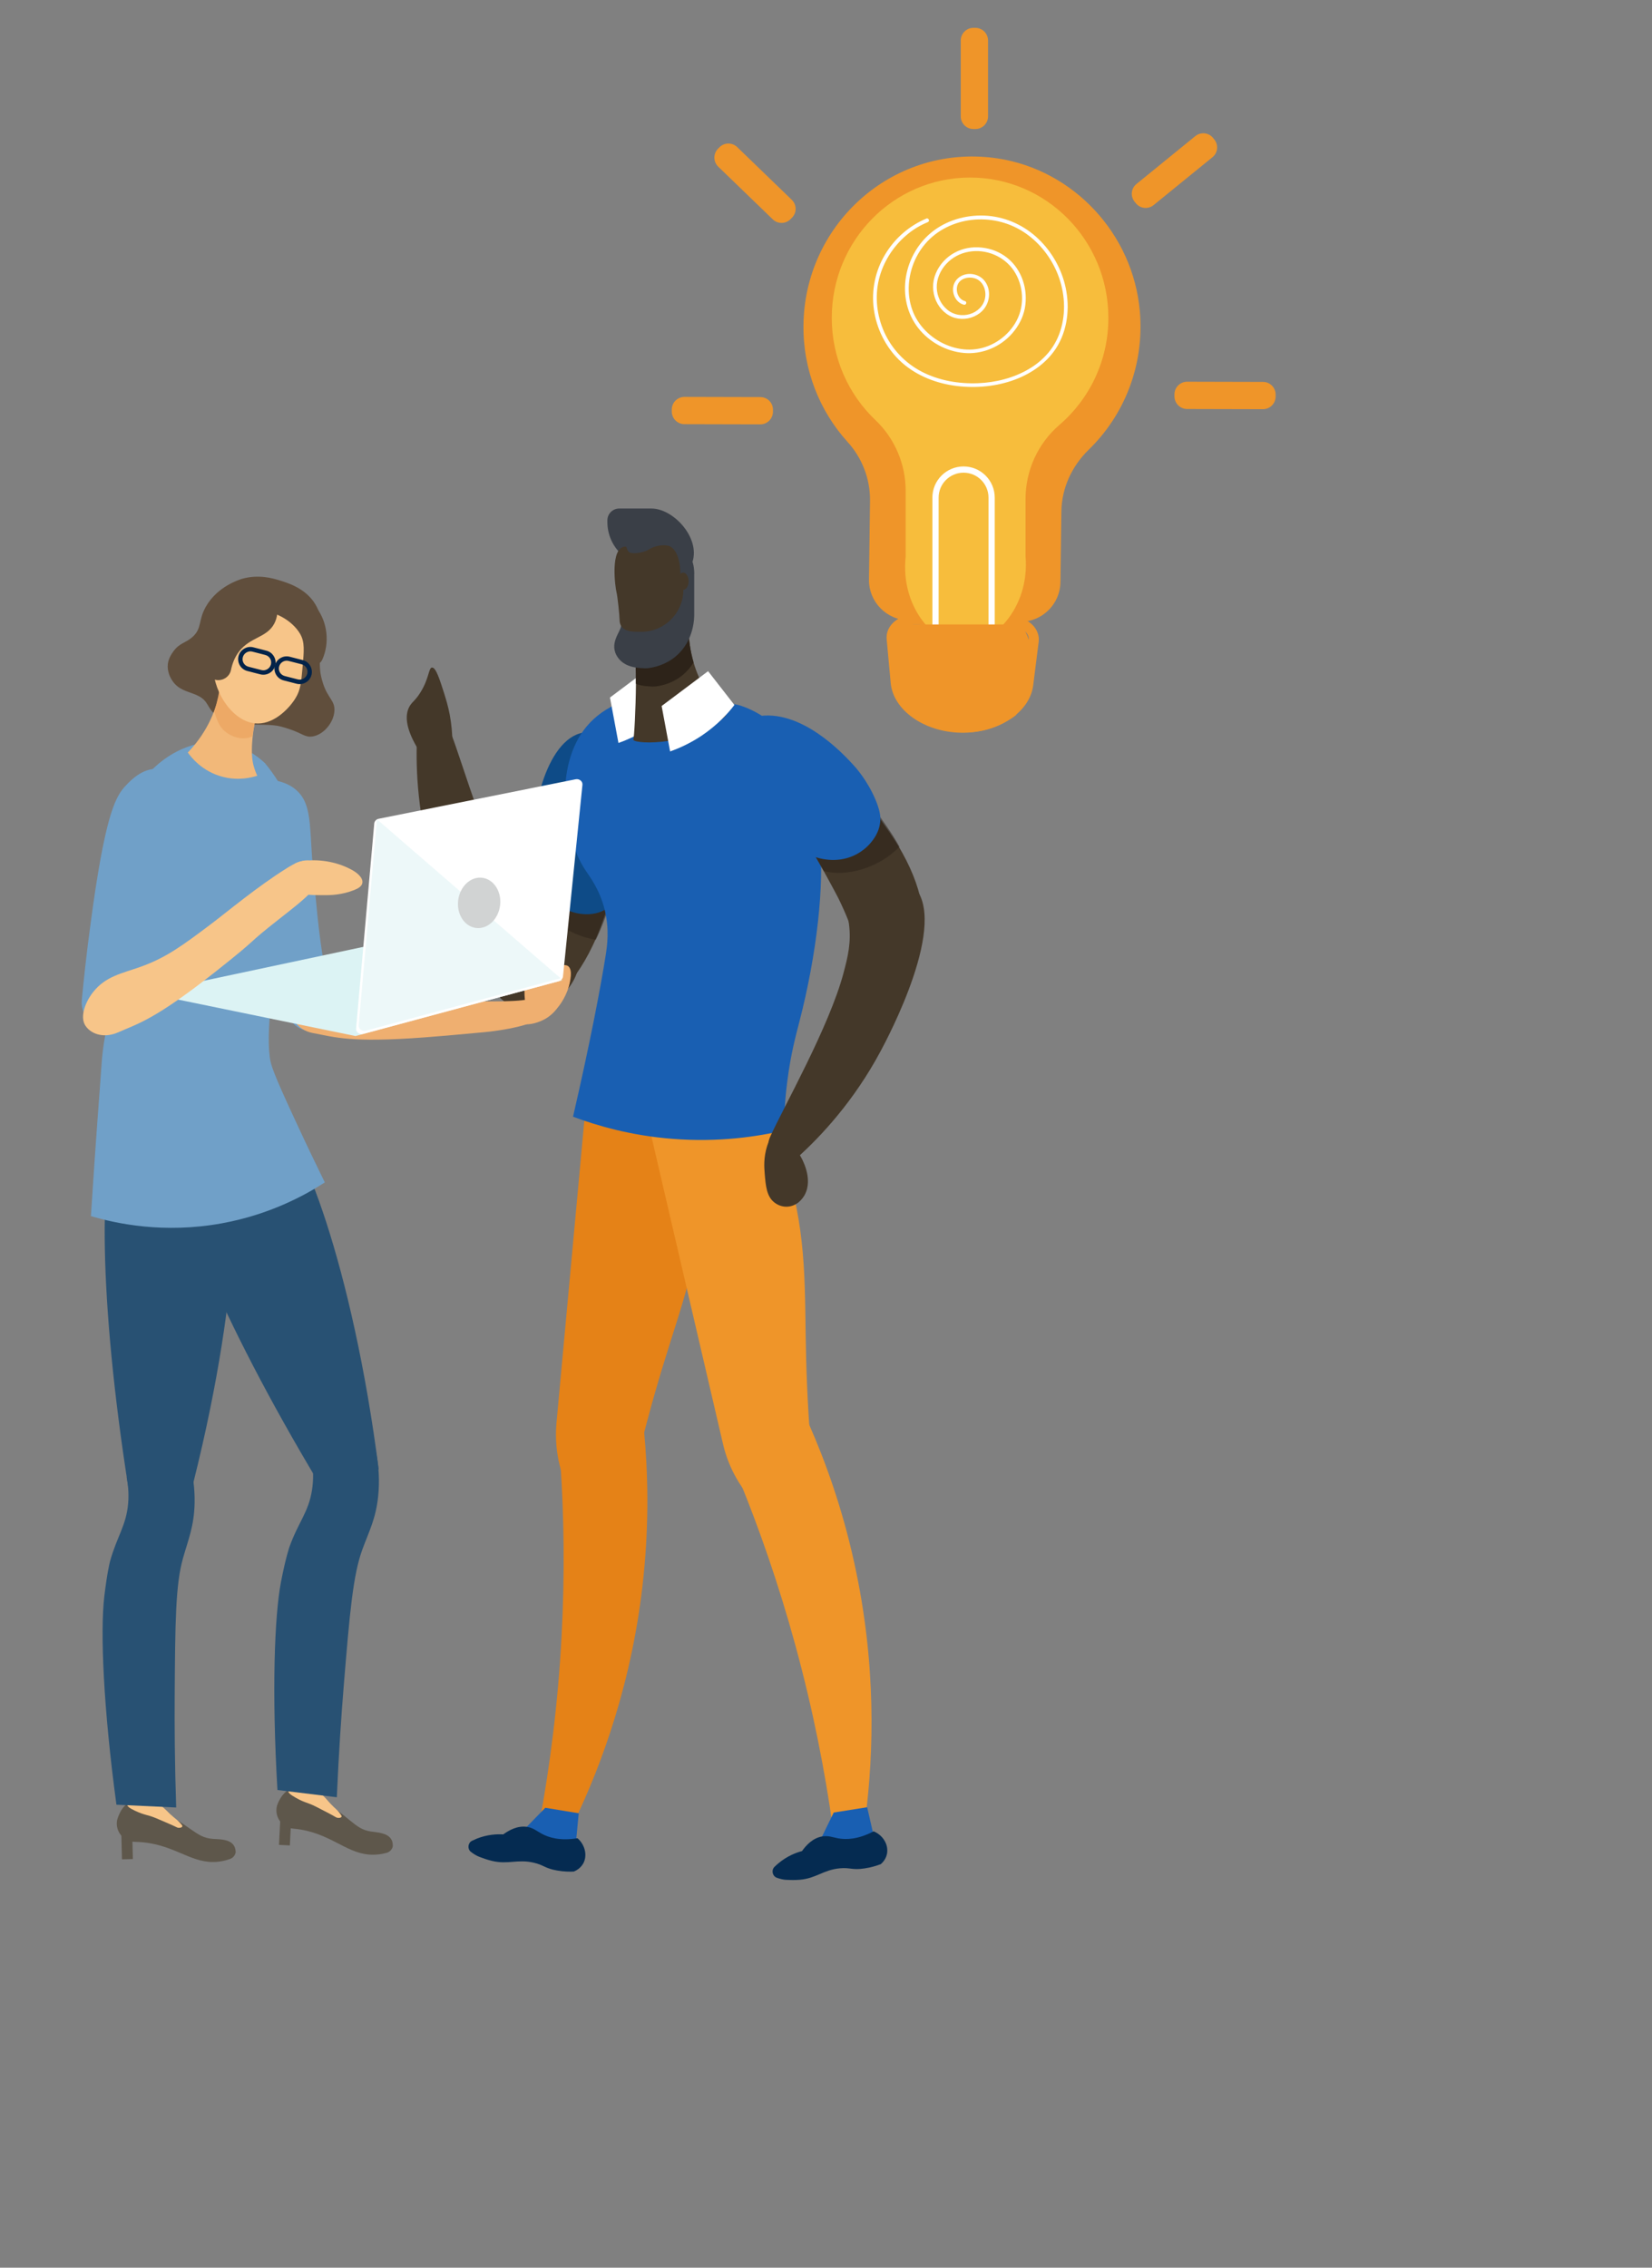 <?xml version="1.0" encoding="UTF-8"?> <!-- Generator: Adobe Illustrator 25.0.0, SVG Export Plug-In . SVG Version: 6.00 Build 0) --> <svg xmlns="http://www.w3.org/2000/svg" xmlns:xlink="http://www.w3.org/1999/xlink" id="_x2014_ÎÓÈ_x5F_14" x="0px" y="0px" viewBox="0 0 1775 2435.7" style="enable-background:new 0 0 1775 2435.7;" xml:space="preserve"><rect x="0" y="0" width="1775" height="2435.7" fill="#808080" stroke="none"/> <style type="text/css"> .st0{fill:#EF9529;} .st1{fill:#F7BD3C;} .st2{fill:#FFFFFF;} .st3{fill:#443829;} .st4{opacity:0.53;fill:#2D2319;} .st5{fill:#0E4B87;} .st6{fill:#E58217;} .st7{fill:#195FB2;} .st8{fill:#052B51;} .st9{fill:#2D2319;} .st10{fill:#3A3F47;} .st11{fill:#5E574B;} .st12{fill:#F7C589;} .st13{fill:#285173;} .st14{fill:#70A0C8;} .st15{fill:#EFAF70;} .st16{fill:#604E3C;} .st17{fill:#F2B879;} .st18{fill:#EDA966;} .st19{fill:#032349;} .st20{fill:#DCF3F4;} .st21{fill:#EDF8F9;} .st22{fill:#D1D3D3;} </style> <g> <path class="st0" d="M1048,138.6h-2.1c-7.5,0-13.6-6.1-13.6-13.6V43.5c0-7.5,6.1-13.6,13.6-13.6h2.1c7.5,0,13.6,6.1,13.6,13.6V125 C1061.6,132.5,1055.5,138.6,1048,138.6z"></path> <path class="st0" d="M1303.4,148.2l1.3,1.6c4.7,5.8,3.9,14.4-2,19.1l-63.2,51.4c-5.8,4.7-14.4,3.9-19.1-2l-1.3-1.6 c-4.7-5.8-3.9-14.4,2-19.1l63.2-51.4C1290.1,141.5,1298.7,142.3,1303.4,148.2z"></path> <path class="st0" d="M851,233.8l-1.5,1.5c-5.2,5.4-13.8,5.5-19.2,0.3L771.7,179c-5.4-5.2-5.5-13.8-0.3-19.2l1.5-1.5 c5.2-5.4,13.8-5.5,19.2-0.3l58.6,56.6C856.1,219.8,856.3,228.4,851,233.8z"></path> <path class="st0" d="M1370.6,423.8l0,2.1c0,7.5-6.1,13.6-13.6,13.6l-81.5-0.2c-7.5,0-13.6-6.1-13.6-13.6l0-2.1 c0-7.5,6.1-13.6,13.6-13.6l81.5,0.2C1364.6,410.2,1370.6,416.3,1370.6,423.8z"></path> <path class="st0" d="M830.5,440.1l0,2.1c0,7.5-6.1,13.6-13.6,13.6l-81.5-0.2c-7.5,0-13.6-6.1-13.6-13.6l0-2.1 c0-7.5,6.1-13.6,13.6-13.6l81.5,0.2C824.5,426.5,830.6,432.6,830.5,440.1z"></path> <g> <path class="st0" d="M1169.8,483c-18,17.5-29,41-29.4,66.2l-1,76c-0.2,14.7-7.7,27.6-19.1,35.3c-5,3.4-10.7,5.7-16.8,6.8 c-2.6,0.5-5.3,0.7-8,0.6l-119.1-1.6c-23.9-0.3-43.1-20-42.7-43.9l1.1-84.4c0.3-23.5-8.4-46-24.1-63.3c-30-33.1-48.1-77.5-47.4-126 c1.4-104.8,89.8-187.9,194.8-180.1c3,0.2,6,0.5,9,0.9c1.7,0.2,3.4,0.4,5.1,0.7c81.3,12.5,145.2,80.9,152.5,164 C1229.8,392.8,1207.7,446.2,1169.8,483z"></path> <g> <path class="st0" d="M1032.6,787c-39.7-0.7-72.9-24.2-75.6-53.5l-4.3-46.9c-0.6-6.1,1.6-12.1,6-16.8c5.8-6.3,14.9-9.8,24.9-9.6 l102.5,1.8c10,0.2,18.9,4,24.5,10.5c4.2,4.9,6.2,10.9,5.4,17l-5.9,46.8C1106.3,765.3,1072.3,787.7,1032.6,787z M983.3,670.8 c-6.8-0.1-13.1,2.2-16.8,6.2c-1.6,1.8-3.5,4.7-3.1,8.5l4.3,46.9c2.1,23.5,31.4,43.1,65.1,43.7c33.8,0.6,63.6-18,66.6-41.4 l5.9-46.8c0.5-3.9-1.3-6.8-2.8-8.6c-3.6-4.1-9.8-6.6-16.6-6.8L983.3,670.8z"></path> </g> <path class="st1" d="M1190.9,341.4c0,46.1-20.4,87.3-52.5,114.9c-23.2,19.9-36.5,49-36.5,79.6v61.3c4.9,57-36.7,97-68.8,95.3 c-30.5-1.6-65.7-41.7-60-94.8v-70.5c0-28.6-11.6-56.1-32.3-75.8c-29-27.5-47.1-66.6-47.1-110c0-83.2,66.5-150.7,148.6-150.7 C1124.4,190.7,1190.9,258.2,1190.9,341.4z"></path> <g> <path class="st2" d="M995.5,234.7c-18.6,7.7-34.3,21.5-44.6,38.8c-10.5,17.6-14.8,38.3-12,58.6c2.8,20.5,12.4,40.1,27.2,54.6 c15.7,15.3,36.8,24.2,58.3,27.4c20.8,3.1,42.6,1.6,62.6-5.1c18.9-6.4,36.5-17.8,47.6-34.8c12.4-19.1,15.1-43.2,10.4-65.2 c-4.2-19.7-14.5-38.2-29-52.1c-14.8-14.3-33.9-23.3-54.5-25.1c-20.4-1.7-41.7,3.6-58.1,15.8c-16,11.9-26.7,30-30,49.7 c-3.2,19.5,1,39.6,13.3,55.2c11.8,14.9,29.9,24.9,48.9,26.6c19.7,1.8,39.4-6.4,52.3-21.4c6.5-7.5,11.3-16.6,13.2-26.4 c1.9-9.9,1.2-20.3-2-29.8c-3.2-9.5-8.9-18.2-16.8-24.5c-7.9-6.3-17.5-10.1-27.6-11.1c-9.9-1.1-20.2,0.7-29,5.5 c-9.1,4.9-16.4,12.9-20.3,22.4c-3.9,9.4-3.8,19.8,0.3,29.2c3.9,8.8,11.5,16.2,20.9,18.6c8.8,2.3,18.7,0.3,26-5.2 c7.8-5.9,11.5-15.7,9.6-25.3c-0.9-4.6-3.3-9.1-7-12.2c-3.5-2.9-7.9-4.5-12.5-4.7c-9-0.3-17.5,5.4-18.6,14.7 c-0.9,7.8,3.6,16.4,11.6,18.4c2.5,0.6,3.6-3.2,1.1-3.9c-7.1-1.8-10.2-10.4-8.1-16.9c2.6-7.8,12.4-9.8,19.4-7.3 c8.3,3,11.9,12.7,10.3,21c-1.6,8.5-8.3,14.8-16.5,17.2c-8.2,2.4-17.2,0.9-23.9-4.6c-7-5.7-11.2-14.6-11.5-23.6 c-0.3-9.5,3.8-18.7,10.1-25.6c6.4-7,15-11.6,24.4-13.2c18.5-3.3,38.1,4.9,48.5,20.6c10.3,15.7,11.6,36.7,2.8,53.4 c-8.6,16.3-25.3,28.2-43.5,30.6c-17.6,2.4-35.9-3.9-49.4-15.2c-6.9-5.7-12.6-12.8-16.6-20.8c-4-8.2-6.1-17.3-6.4-26.3 c-0.6-18.4,5.9-37.1,17.9-51c12.5-14.6,30.8-23.3,49.7-25.5c19.3-2.2,38.7,2.1,55.1,12.5c16,10.2,28.5,25.4,36.1,42.7 c8.2,18.7,10.5,40.4,5.2,60.2c-2.6,9.8-7.2,19.1-13.7,26.9c-6,7.2-13.2,13.2-21.3,17.9c-16.5,9.7-35.7,14.5-54.7,15.2 c-20.7,0.8-41.9-2.8-60.4-12.4c-17.9-9.3-32-24.2-40.3-42.6c-7.9-17.6-10.2-37.9-5.6-56.7c4.5-18.3,15-34.9,29.3-47.1 c6.8-5.9,14.6-10.7,23-14.1c1-0.4,1.7-1.3,1.4-2.5C997.7,235.1,996.5,234.2,995.5,234.7L995.5,234.7z"></path> </g> <g> <path class="st2" d="M1035.3,715.6c-18.5,0-33.5-15-33.5-33.5V534.5c0-18.5,15-33.5,33.5-33.5c18.5,0,33.5,15,33.5,33.5v147.6 C1068.8,700.6,1053.8,715.6,1035.3,715.6z M1035.3,507.7c-14.8,0-26.8,12-26.8,26.8v147.6c0,14.8,12,26.8,26.8,26.8 c14.8,0,26.8-12,26.8-26.8V534.5C1062.1,519.7,1050.1,507.7,1035.3,507.7z"></path> </g> <path class="st0" d="M1091.3,768.4c-8.5,6.2-26.7,17.5-51.4,18.1c-24.6,0.6-57-9.5-70.4-34.3c-5.4-10.1-6.2-19.7-7.6-37.1 c-1.5-18.6,0.2-34,1.9-44.4c44.5,0,88.9,0,133.4,0c4,5.9,6.6,11.6,8.4,16.8C1118.3,724.2,1096.8,759.9,1091.3,768.4z"></path> </g> </g> <g> <g> <path class="st3" d="M522.9,1049.1c-0.3,3.7-0.7,8.6,2.3,13.2c1.8,2.7,4.1,4.2,5.6,5.1l9.6,5.2c8,7.6,15.2,10.2,20.8,11 c24.5,3.5,54-22.7,75.5-67.7c3.5-7.3,6.8-15.1,9.8-23.4c5.5-15.5,11.1-31.1,16.6-46.6l-71.4-39c-2.7,14.4-12,35.5-24.2,60.4 c-5.1,10.4-8.3,17-10.1,20.3c-8.9,16.5-17.7,29.5-24.3,38.6C529.7,1030.2,523.9,1038.3,522.9,1049.1z"></path> <path class="st3" d="M439.4,759.9c-3.7,7.6-4.5,20.4,8.6,42.8c12.7-2.6,25.4-5.2,38-7.7c-0.1-7.3-0.8-16.7-2.8-27.5 c-1.8-9.3-3.9-16-5.7-21.9c-5-15.7-9.1-28.8-13.3-28.6c-3.8,0.2-2.9,11.3-12.4,26.6C445.8,753.3,442.2,754,439.4,759.9z"></path> <path class="st3" d="M447.9,794.5c-1.1,31.8,0.5,83.3,19.1,142.4c4.6,14.6,47.4,150.8,102.6,149.2c27.5-0.8,56.6-35.8,51.2-55.9 c-2.6-9.4-14.4-8.8-32-21.9c-16.6-12.3-24.9-26.3-33.7-41.1c-30.5-51.2-58.1-147.6-70.4-179.3c-0.9-2.2-2.9-7.2-7.5-9 C468.4,775.4,456.3,785.7,447.9,794.5z"></path> <path class="st4" d="M572,958c8.4,23.6,37.5,46.9,68.3,51.3c3.5-7.3,6.8-15.1,9.8-23.4c5.5-15.5,11.1-31.1,16.6-46.6l-71.4-39 C592.7,914.8,584.2,933.1,572,958z"></path> <path class="st5" d="M665.5,803.2c35.1,33.7,21.1,99.4,17.9,114.6c-0.9,4.2-4.8,21.8-16.1,40.3c-7.4,12.2-12.8,16.1-15,17.6 c-11.3,7.5-22.8,6.4-27.8,5.9c-3.7-0.4-19-2.4-31.9-15.9c-12.1-12.7-15.3-28.4-17-37.1c-9.6-50.3,11-135.2,51.1-141.7 C645.4,783.8,661.2,799,665.5,803.2z"></path> </g> <g> <path class="st6" d="M756,1271c-2.6,77.5-23,127.8-44.8,199.6c-9.6,31.8-21.6,74.5-33.2,126.8c-6.9,31-48.5,37.1-63.9,9.4 c0,0,0-0.1,0-0.1c0-0.1-0.1-0.1-0.1-0.2c-13-23.8-18.5-51-16.1-78c10.3-112.1,20.7-224.3,31-336.4c1-10.4,7.5-19.5,17.1-23.6 c22.5-9.8,64-22.5,90,2.1C740.6,1174.9,758.6,1193.6,756,1271z"></path> <path class="st6" d="M617.2,1956.3l-37.3,0.1c10.7-58.4,19.6-125.2,23.5-199.2c3.6-67.2,2.5-128.9-1.1-183.9 c-0.9-13.2,2.2-26.4,9.4-37.5c6-9.3,13.9-15.9,23.2-18c10.9-2.4,21.1,2.1,41.6,11.3c6.6,3,11.9,5.7,15.5,7.7 c4.2,44.5,5.5,97.5-0.6,156.7C679.9,1805.6,646.4,1895.2,617.2,1956.3z"></path> <polygon class="st7" points="618.4,1983.6 555.3,1973.1 585.9,1941.7 621.8,1947.6 "></polygon> <path class="st8" d="M616.5,2010.2c-4.2,0.2-10.4,0.2-17.8-1.1c-13.4-2.3-14.2-5.9-25.2-8.4c-17.4-4.1-27.4,2.2-44.7-1.9 c-5.6-1.3-11-3.4-11-3.4c-2.2-0.7-4.7-1.7-7.4-3.3c-1.7-1-3.2-2.1-4.6-3.2c-3.8-3.1-3.1-9.5,1.3-11.7c1.7-0.8,3.4-1.6,5.3-2.4 c11.4-4.5,21.7-4.9,28.3-4.5c6.3-4.6,15.4-9.6,25.5-8.1c6.7,1,10.4,4.4,15.7,7.3c7.7,4.2,19.8,8,38.6,4.9 c7.7,6.7,10.4,17.2,7,25.4C624.5,2006.8,618.1,2009.6,616.5,2010.2z"></path> </g> <g> <path class="st0" d="M845.8,1256.7c22,74.4,18.4,128.5,20.4,203.6c0.9,33.2,3,77.5,8.4,130.8c3.2,31.6-34.3,50.5-57.7,29 c0,0,0,0-0.1-0.1c-0.1-0.1-0.1-0.1-0.2-0.2c-19.8-18.5-33.7-42.5-39.8-69c-25.5-109.7-51.1-219.4-76.6-329 c-2.4-10.2,1-20.8,8.7-27.8c18.3-16.4,53.7-41.5,86.1-26.4C800.9,1170.3,823.9,1182.4,845.8,1256.7z"></path> <path class="st0" d="M930.1,1950.8l-35.3,11.8c-8.2-58.8-20.9-125-40.5-196.5c-17.8-64.9-38.2-123.1-59-174.2 c-5-12.2-6.2-25.7-2.9-38.5c2.8-10.7,8.2-19.5,16.3-24.4c9.6-5.7,20.7-4.7,43-2.4c7.2,0.7,13.1,1.7,17.2,2.4 c18.1,40.9,36,90.8,48.8,148.9C942.1,1788,938.5,1883.6,930.1,1950.8z"></path> <polygon class="st7" points="939.8,1976.3 876.6,1986.2 895.8,1946.8 931.7,1941.1 "></polygon> <path class="st8" d="M946.4,2002.2c-3.9,1.5-9.8,3.5-17.3,4.6c-13.5,2.1-15.4-1.1-26.6-0.1c-17.8,1.6-25.3,10.7-43,12.3 c-5.8,0.5-11.6,0.2-11.6,0.2c-2.3,0-5-0.1-8-0.8c-1.9-0.4-3.7-1-5.4-1.6c-4.6-1.8-5.9-8-2.5-11.5c1.3-1.3,2.7-2.6,4.3-3.9 c9.4-7.9,19-11.5,25.4-13.2c4.5-6.3,11.6-14,21.6-15.7c6.7-1.2,11.3,0.9,17.2,2c8.6,1.6,21.3,1.3,38.2-7.5 c9.5,3.9,15.3,13.1,14.6,21.9C952.9,1996.4,947.7,2001.1,946.4,2002.2z"></path> </g> <path class="st7" d="M842.5,1214.1c-28.5,6.7-70.2,13.1-120.2,9.1c-44.5-3.5-80.8-14.1-106.6-23.8c17.9-77.5,29.6-138.5,35.1-173.5 c1.5-9.7,4.2-27.4-1.1-48.8c-5.4-21.7-16-35.4-20.4-42c-24.7-36.6-34.6-112.7,1.3-155.2c39.1-46.3,117.4-35.3,127.5-32.7 c8.4,2.2,26.7,8.8,34.3,9.8c8.6,2.1,45.8,14.7,63.7,55.6c6.9,15.7,12.9,31.1,17.5,48.7c1.8,7.1,5,20.7,7.1,39.6 c5.4,48.8-3.1,124.4-21.9,196.9c-3.4,13.3-9.1,33.7-12.8,63C842.9,1183.9,842.5,1202.7,842.5,1214.1z"></path> <path class="st2" d="M664.5,798c9.4-3.3,21.4-8.6,34-17c16.6-11.2,28-23.6,35.1-32.9c-9.4-12.1-18.9-24.2-28.3-36.3 c-16.6,12.5-33.3,24.9-49.9,37.4C658.4,765.5,661.4,781.7,664.5,798z"></path> <path class="st3" d="M780.1,768.5c-34.3,32.7-97.1,31.3-99.7,26.1c1-1,2.7-33.9,2.9-60.2c0.1-14.5-0.2-27.1-1.3-31.3 c19.6-16.9,39.2-33.8,58.8-50.7c-1.4,11.4-2.9,33.9,4.4,59.1c2.9,10,7.3,20.5,13.6,30.8C765.5,753.3,773.1,761.9,780.1,768.5z"></path> <path class="st9" d="M745.2,711.5c-2.7,4.5-6.3,8.9-10.9,12.9c-11.3,9.7-23.8,12.2-30.1,12.9c-1,0.1-2,0.1-3.1,0.1 c-3.2-0.2-10.7-0.1-17.9-3c0.1-14.5-0.2-27.1-1.3-31.3c19.6-16.9,39.2-33.8,58.8-50.7C739.5,663.9,737.9,686.4,745.2,711.5z"></path> <path class="st10" d="M696.1,717.7c-1,0.1-2,0.1-3.1,0.1c-5.1-0.3-20.8,0.1-29-11.4c-10.6-14.9,3-27.6,3.3-34.3 c0.8-21.1-4.8-31.1-4.9-52.3c0-0.2,0-0.3,0-0.5c0-19.6,16.1-35.5,35.7-35.5l22,0c1.3,0,2.6,0.1,3.9,0.4c3,0.7,6.7,2,10.2,4.7 c12.1,9.1,11.9,25.4,11.7,28.7c0,0.4,0,0.7,0,1.1V659c0.1,3.6,0.4,28.7-19.6,45.8C714.8,714.5,702.3,716.9,696.1,717.7z"></path> <path class="st10" d="M722.9,608.3h-22.7c-26.2,0-47.6-21.4-47.6-47.6v-1.8c0-7,5.7-12.7,12.7-12.7H700c23.4,0,52.3,31,44.1,57.2v0 C744.1,614.2,733.7,608.3,722.9,608.3z"></path> <path class="st3" d="M689.2,678.6h-3.9c-10.8,0-19.6-2.3-19.6-13.1c0-3.9-2.2-25.5-3.3-29.4c-1.2-4.3-7.6-49,9.8-49 c1.6,0,1.1,5.3,4.9,6.5c4.9,1.6,14.7-0.3,19.4-3.1l0.7-0.4c5.9-3.5,12.8-5.1,19.6-4.2c8.6,1.2,13.9,13.3,14.2,29.2 c0,1,0.1,1.9,0.3,2.9l2.6,13.7c0.2,1.2,0.4,2.4,0.3,3.6C733.3,659.3,713.4,678.6,689.2,678.6z"></path> <path class="st3" d="M739.9,624.3c0,5.1-2.7,9.3-5.9,9.3s-5.9-4.2-5.9-9.3c0-5.1,2.7-9.3,5.9-9.3S739.9,619.2,739.9,624.3z"></path> <path class="st2" d="M720,807.1c9.4-3.3,21.4-8.6,34-17c16.6-11.2,28-23.6,35.1-32.9c-9.4-12.1-18.9-24.2-28.3-36.3 c-16.6,12.5-33.3,24.9-49.9,37.4C714,774.6,717,790.8,720,807.1z"></path> <g> <path class="st3" d="M930.8,1028.2c2.8,2.4,6.6,5.6,12.1,5.7c3.2,0.1,5.8-0.9,7.4-1.6l9.8-4.8c10.8-2.1,17.1-6.5,21-10.6 c17.1-17.9,12.7-57.1-11.5-100.7c-3.9-7.1-8.4-14.3-13.4-21.5c-9.5-13.5-18.9-27-28.4-40.5l-73.1,35.7 c10.2,10.5,22,30.4,35.3,54.7c5.5,10.2,9,16.6,10.7,20c8.3,16.8,13.8,31.5,17.4,42.2C919.4,1011.7,922.6,1021.2,930.8,1028.2z"></path> <path class="st3" d="M858.4,1291.1c2.9-2.6,4.8-5.2,6.1-7.5c9.8-17.7-3.3-39.9-4.8-42.4c-9.4-8.8-18.7-17.6-28.1-26.5 c-2.3,3.7-5.1,9.1-7.3,16c-4,12.7-3.2,23.2-2.7,29.4c1.1,13.4,2,25.3,10.9,31.8c1.2,0.9,6.1,4.4,13,4.2 C852.3,1295.9,856.9,1292.3,858.4,1291.1z"></path> <path class="st3" d="M858,1242.2c23.5-21.5,59.1-58.7,88.3-113.4c7.2-13.5,74.5-139.4,34.7-177.7c-19.8-19.1-65.2-15.3-75.7,2.6 c-4.9,8.4,3.8,16.4,6.8,38.2c2.8,20.5-1.3,36.2-5.7,52.9c-15.2,57.6-64.7,144.8-78.7,175.8c-1,2.2-3.1,7.1-1.2,11.7 C830,1241,845.9,1242.4,858,1242.2z"></path> <path class="st4" d="M885,935.5c24.1,6.8,60-3.4,81.4-26.1c-3.9-7.1-8.4-14.3-13.4-21.5c-9.5-13.5-18.9-27-28.4-40.5L851.4,883 C861.7,893.6,871.7,911.1,885,935.5z"></path> <path class="st7" d="M812.8,769.6c47.8-9.1,93.3,40.3,103.8,51.7c2.9,3.1,15,16.6,23.6,36.5c5.7,13.1,5.8,19.8,5.7,22.4 c-0.4,13.5-8,22.3-11.3,26.1c-2.4,2.8-12.9,14.1-31.4,16.8c-17.4,2.5-32-3.9-40.1-7.6c-46.6-21.2-103.9-87.2-86-123.7 C785.4,774.8,806.9,770.7,812.8,769.6z"></path> </g> </g> <g> <g> <g> <rect x="300.5" y="1948.2" transform="matrix(0.999 5.078589e-02 -5.078589e-02 0.999 100.174 -13.023)" class="st11" width="11.7" height="33.1"></rect> <path class="st11" d="M422,1983.4c-0.8,3.2-3.4,5.8-6.6,6.7c-2.6,0.7-5.7,1.4-9.2,1.7c-28.3,3-43.7-17.3-75.8-25.2 c-4.1-1-9.3-2-15.4-2.5c-12.2-1.1-20.4-12.8-17.4-24.6c0.8-2.5,5.7-16,16.8-18.7c3.8-0.9,8.7-1.2,19.4,5 c44.4,25.8,45.9,38.5,64.8,41.4c6.7,1,17.9,1.3,22,8.7C422.1,1978.6,422.1,1981.5,422,1983.4z"></path> <path class="st12" d="M366,1948.8c0.9,1.3,1.2,1.9,1,2.5c-0.5,1.2-3.2,1.7-5.3,0.9c-0.4-0.2-0.7-0.3-0.7-0.3 c-2.9-1.9-17.8-9.5-21.7-11.5c-9.5-4.8-11.6-3.8-21.7-9.6c-6-3.4-8-5.3-7.8-7.2c0.2-3.3,6.7-3.2,12.8-9.7c4.2-4.4,4.7-8,6.7-8 c2.6,0.1,2.7,4.6,7.6,11.5c2.4,3.5,3,3.6,11.1,12.1c1.9,2,4.1,4.4,6.8,7.5l0,0c2.8,3,5.1,5.1,6.8,6.6 C361.5,1943.6,363.6,1945.3,366,1948.8z"></path> </g> <path class="st13" d="M361.9,1930.4c-21.3-2.6-42.5-5.2-63.8-7.8c-6.2-105.8-3.2-186.8,3.8-223.5c5.1-26.3,9.1-37.6,9.1-37.6 c9.5-26.5,20.4-37,24.2-60.8c1.9-12,1.2-22,0.5-27.9c19.6-15.1,39.2-30.2,58.9-45.4c7.3,18.8,15,46.4,11.8,78.9 c-2.4,24.6-9.8,38.2-17,57.8c-10.1,27.5-13.6,67.7-20.1,147C366.8,1841.8,364,1882.3,361.9,1930.4z"></path> <path class="st13" d="M406.9,1578.3c-4.8-0.2-9.9-0.2-15.3,0.2c-20.6,1.5-37.5,7.7-49.5,13.6 c-106.5-177.5-161.7-317.2-149.6-340.7c15.9-30.6,40.1-42.7,40.1-42.7c0.8-0.4,1.5-0.7,1.6-0.8c0,0,0,0,0,0c0,0,30.4-6.5,62.5-0.1 C321.5,1212.7,379,1360.1,406.9,1578.3z"></path> <g> <rect x="130.6" y="1963.2" transform="matrix(1 -2.494512e-02 2.494512e-02 1 -49.342 4.019)" class="st11" width="11.7" height="33.1"></rect> <path class="st11" d="M253.2,1989.6c-0.6,3.3-2.9,6-6.1,7.1c-2.5,0.9-5.6,1.8-9,2.4c-28,5.1-44.9-14-77.5-19.4 c-4.2-0.7-9.4-1.3-15.6-1.4c-12.2-0.1-21.4-11.2-19.2-23.2c0.7-2.5,4.5-16.4,15.3-19.9c3.7-1.2,8.6-1.9,19.7,3.5 c46.3,22.4,48.7,34.9,67.8,36.4c6.8,0.5,17.9,0,22.6,7C252.9,1984.8,253.2,1987.7,253.2,1989.6z"></path> <path class="st12" d="M194.7,1959.3c1,1.2,1.4,1.8,1.2,2.4c-0.4,1.3-3.1,1.9-5.2,1.3c-0.4-0.1-0.7-0.3-0.7-0.3 c-3-1.6-18.4-8.2-22.5-9.9c-9.8-4-11.8-2.9-22.4-7.9c-6.3-3-8.3-4.7-8.4-6.5c0-3.3,6.4-3.7,12-10.7c3.8-4.7,4-8.4,6.1-8.5 c2.5-0.1,3.1,4.4,8.5,10.9c2.7,3.3,3.3,3.3,12,11.2c2,1.8,4.4,4,7.3,7l0,0c3,2.8,5.5,4.7,7.2,6.1 C189.9,1954.5,192,1956.1,194.7,1959.3z"></path> </g> <path class="st13" d="M189.3,1941.4c-21.4-1-42.8-2-64.2-3c-14.2-105-17.4-186-13.1-223.1c3.1-26.6,6.2-38.2,6.2-38.2 c7.5-27.1,17.5-38.4,19.5-62.5c1-12.1-0.5-22-1.6-27.9c18.4-16.6,36.8-33.1,55.3-49.7c8.7,18.2,18.4,45.2,17.7,77.7 c-0.6,24.7-6.8,38.9-12.5,59c-8,28.2-8.4,68.5-8.9,148.1C187.5,1852.6,187.7,1893.2,189.3,1941.4z"></path> <path class="st13" d="M203.3,1609.8c-4.3-2-9.1-3.9-14.3-5.6c-19.7-6.3-37.6-6.9-51-5.9c-32.4-204.5-31.4-354.7-11.3-371.9 c26.2-22.5,53.2-24.6,53.2-24.6c0.9-0.1,1.6-0.1,1.8-0.1c0,0,0,0,0,0c0,0,30.6,5.4,57.9,23.3 C260.7,1238.8,259,1396.9,203.3,1609.8z"></path> <g> <path class="st14" d="M308.5,1087.9c3.8,13.2,17,21.6,30.5,19c4.3-0.8,7.2-2.4,9.3-4.2c14.9-12.3,0.9-40.8-7-117.1 c-5-49-6-64.5-6-64.5c-2.5-38.4-1.7-58.6-16.4-72c-8.5-7.8-18.9-10.3-26.3-11.3c-2.6,0.1-7,0.6-11.1,3.2 c-9.2,5.8-11.3,17.7-12.2,25.4c-5.3,42.7,7.4,98.8,13.7,125c0.6,2.4,2.1,8.8,4.6,18.5C295.4,1041.3,302.7,1067.7,308.5,1087.9z"></path> <path class="st15" d="M313.3,1085.5c0.1-11.3,14.4-20.7,26.7-24.4c17.5-5.3,32,0.8,53.1,5.8c33.7,8.1,61.1,8.2,83.7,8.3 c54.8,0.2,82.2,1.9,99.8-4.1c3.2-1.1,12.8-4.5,15.8-0.9c3.1,3.8-2.1,13.7-7,19.5c-2.5,3-10.5,10.7-46.2,16.5 c-10,1.6-17.6,2.4-20.5,2.6c-32.7,3.1-49,4.4-62.1,5.4c-80.8,6.1-97.3-0.4-119.8-4.5C323,1107.3,313.2,1097.2,313.3,1085.5z"></path> <path class="st15" d="M600.6,1080.5c3.1-4,11.5-16.3,12.7-32.5c0.3-3.6-0.1-7.5-2.2-9.7c-3.4-3.7-11.9-0.7-16.9,2.8 c-5.7,3.9-4.5,7-9.5,10.3c-7.7,5.1-13.7-0.1-18.2,4.2c-4.2,4-3.2,12.6-1.6,26.7c0.4,3.8,1.2,8-0.7,12.8c-0.8,2.1-1.6,2.9-1.2,3.8 c1.3,2.7,12.5,0.8,20.9-3.5C592.2,1091.3,596.7,1085.6,600.6,1080.5z"></path> </g> <path class="st14" d="M349,1270c-21.9,14.2-59.6,34.6-110.4,43.9c-62.9,11.5-114.2,0.2-140.9-7.7c4.8-76.7,9.5-134.7,11.4-162.7 c0.3-5.1,2.6-38.2,12.2-59.8c0.6-1.4,2.4-5.2,4.4-10.7c3.3-8.8,6-18.9,8.1-31.3c3.1-19,0.8-21.1,1.9-95.3 c1.1-74.2,4.1-81.6,7.1-89.5c0,0,2.7-7.1,8.5-15.7c2.4-3.5,5.2-7.3,8.7-11c35.3-38,76.4-33.6,76.4-33.6 c24.1,2.6,40.8,16.1,48.2,23c21.6,26,29.5,50.3,32.8,64.2c1.1,4.7,12.4,54.9-6.1,99.9c-3.3,8-10.4,26.4-16.2,52.8 c-1.4,6.2-1.6,11.2-2.1,17.6c-3.8,41.8-5.6,62.7-3.1,81.6c1,7.6,2.7,14.9,28.6,70.4C330.7,1232.5,341.3,1254.3,349,1270z"></path> <path class="st16" d="M347.8,686.4c0,0,0-0.3-0.1-0.3c-0.7-0.1-5.1,15.8-3.8,32.8c0.3,4.6,1.3,9.2,3.1,14.9 c5,16.1,13.2,18.6,12.3,30.2c-1,12.5-11.7,25.1-23.4,27c-7.9,1.3-10.9-3.1-24.2-7.6c-16-5.4-17.1-4.6-44.7-5.3 c-15.1-0.4-31.9-3.7-40.7-16c-2.3-3.2-3.9-6.9-6.6-9.8c-6.6-7.2-17.6-7.9-26-13c-8-4.8-13.2-13.8-13.5-23.1 c-0.2-8,4.3-14,6.2-16.7c6.6-9.1,13-8.7,20.4-15.3c10.5-9.4,5.9-17.6,14.4-32.6c12.6-22.2,36.9-29.3,39.2-30 c17.7-4.9,32.6-0.5,40.4,1.9c9,2.8,27.9,8.6,38.1,25.7C348.3,665.1,347.8,686.4,347.8,686.4z"></path> <path class="st17" d="M201.8,808.3c3.3,4.6,15.1,20.2,37.2,26c17.2,4.6,31.5,0.8,37.4-1.1c-1.2-2.6-3-6.8-4.3-12.2 c-0.8-3.5-2.9-13.3,0-34.9c0.8-5.6,1.6-9.8,3.3-18c2.8-13.3,6.3-28.7,10.8-45.8c1.8-6.8,3.7-13.8,5.8-21.1 c-16.3-2.7-32.6-5.4-48.8-8.1c-1.4-0.2-2.9-0.5-4.3-0.7c0.2,2.9,0.5,7.4,0.5,12.8c0.1,13.7-0.1,40.6-13.8,69 C221.4,782.9,214.2,795.4,201.8,808.3z"></path> <path class="st18" d="M230.2,764.2c0.4,1.7,1,3.3,1.6,5c2.1,5.8,4.1,11.2,9.4,15.9c6.6,5.9,17.3,9.8,27.1,6.9c1-0.3,1.9-0.6,2.8-1 c0.8-5.9,2-11.8,3.3-18c2.8-13.3,6.3-28.7,10.8-45.8c-15.6-5.7-31.2-11.4-46.8-17.1C238.4,724,236.9,743.2,230.2,764.2z"></path> <path class="st12" d="M322.5,680.9c5.1,8.8,4.2,18.1,2.5,36.7c-1.4,15.7-2.1,23.5-7.5,32.3c-6.2,10.2-21.8,27.1-40.3,27.2 c-25.6,0.1-47.4-32.1-48-59.5c-0.5-24.7,16.1-58.8,45.6-61.4C294.5,654.5,314.6,667.1,322.5,680.9z"></path> <path class="st16" d="M322.5,677.5c4.4,8,5.9,17.2,5.3,26.4c-0.3,5.8,4.4,10.7,10.3,10.3h0c3.6-0.2,6.7-2.4,8.2-5.7 c8-17.9,5.7-40.2-6.3-55.8c-3.9-5-8.7-9.3-14.5-11.8c-3.6-1.5-7.5-2.2-11.3-2.5c-7.5-0.7-16.1,0.7-20.2,6.9 c-7.8,11.9-0.1,12.5,7.9,15.6C310.6,664.3,317.8,669,322.5,677.5z"></path> <path class="st16" d="M227.5,728.6c-1.5-0.9-3.1-1.8-4.6-2.7c-4.7-2.8-7.3-8.2-6.6-13.6l4.4-32.6c4.2-31.2,32.9-53.1,64.1-48.9 l0,0c5.5,0.7,10.1,4.8,11.5,10.2c3.5,13.5,1.7,22.6-1.7,29c-8.2,15.1-25.4,14-37.6,29.6c-4.7,6.1-7.4,13-8.8,20 C246.3,728.8,235.6,733.4,227.5,728.6z"></path> <g> <path class="st19" d="M283,724.7c-1.1,0-2.2-0.1-3.3-0.4l-14-3.6c-7-1.8-11.2-9-9.4-16c0.9-3.4,3-6.2,6.1-8 c3-1.8,6.6-2.3,9.9-1.4l14,3.6c3.4,0.9,6.2,3,8,6.1c1.8,3,2.3,6.6,1.4,9.9c-0.9,3.4-3,6.2-6.1,8 C287.6,724.1,285.3,724.7,283,724.7z M280.9,719.7c2.2,0.6,4.4,0.2,6.3-0.9c1.9-1.1,3.3-2.9,3.9-5.1c1.2-4.5-1.5-9-6-10.2 l-14-3.6c-2.2-0.6-4.4-0.2-6.3,0.9c-1.9,1.1-3.3,2.9-3.9,5.1c-1.2,4.5,1.5,9,6,10.2L280.9,719.7z"></path> </g> <g> <path class="st19" d="M322,734.8c-1.1,0-2.2-0.1-3.3-0.4l-14-3.6c-7-1.8-11.2-9-9.4-16c0.9-3.4,3-6.2,6.1-8 c3-1.8,6.6-2.3,9.9-1.4l14,3.6c7,1.8,11.2,9,9.4,16C333.2,730.9,327.8,734.8,322,734.8z M319.9,729.7c4.5,1.2,9-1.5,10.2-6 c1.2-4.5-1.5-9-6-10.2l-14-3.6c-2.2-0.6-4.4-0.2-6.3,0.9c-1.9,1.1-3.3,2.9-3.9,5.1c-1.2,4.5,1.5,9,6,10.2L319.9,729.7z"></path> </g> <path class="st14" d="M190.4,1000.1c-2,31.4-2.8,56-21.6,73c-6.1,5.5-12.3,8.6-16.8,10.5c-2.2,1.4-11,6.7-21.6,4.2 c-3.9-0.9-6.9-2.6-9-4.1c5.2-11.3,9.6-24.4,12.5-42c3.1-19,0.8-21.1,1.9-95.3c1.1-74.2,4.1-81.6,7.1-89.5c0,0,2.7-7.1,8.5-15.7 c0.7-0.2,1.3-0.3,2-0.4c14.3-2.1,26.4,7.5,28.8,9.4C199.7,864,191.8,977.5,190.4,1000.1z"></path> </g> <g> <polygon class="st20" points="157,1066.6 381.9,1112.8 604.5,1052.8 402.1,1014.5 "></polygon> <path class="st2" d="M390.3,1110.5l210.1-56.6c2.4-0.7,4.2-2.7,4.5-5L625.8,843c0.4-3.8-3.3-6.8-7.3-6L407,879.4 c-2.7,0.5-4.7,2.6-4.9,5.2l-19.5,220.1C382.3,1108.6,386.2,1111.6,390.3,1110.5z"></path> <path class="st21" d="M393.1,1107l209.2-56.3L405.1,880.1c-0.1,0.3-0.2,0.7-0.2,1l-19.5,220.1C385.1,1105.1,389,1108.1,393.1,1107 z"></path> <path class="st22" d="M492.3,966.9c-1.9,14.9,6.7,28.2,19.1,29.8c12.4,1.6,24-9.2,25.9-24.1c1.9-14.9-6.7-28.2-19.1-29.8 C505.8,941.2,494.2,952,492.3,966.9z"></path> </g> <g> <path class="st14" d="M87.9,1073.9c-1.4,14.3,8.2,27.5,22.3,30.3c0,0,4.9,1.2,10.6-0.5c26.4-7.7,51.6-95.3,54.9-107.2 c30.8-109.2,37.3-136.7,21.2-155.4c-2.1-2.4-12.6-14.6-27.7-15.3c-16.1-0.7-28.4,12-34,17.9c-10.3,10.9-20.7,28.1-34.9,126.7 c-0.4,2.6-1.3,9.4-2.7,19.7C93,1023.6,90,1052,87.9,1073.9z"></path> <path class="st12" d="M91.8,1101.7c-6.5-9.8,0.3-26.4,8.8-36.8c13.2-16.2,30-19.3,49.4-26.1c28.2-9.9,45.8-23.1,75.3-45.2 c18.9-14.2,50.9-41.2,83.2-61.3c5.9-3.7,18.9-11.5,27.7-6.6c5.7,3.2,7.2,10.4,7.3,10.9c2.9,15.2-18.4,30.7-43.8,50.7 c-38.7,30.4-16.9,15.8-66.9,55.4c-66.4,52.6-84.5,56.7-106.3,66.3C113,1114.9,98.6,1111.8,91.8,1101.7z"></path> <path class="st12" d="M347.2,961.5c8.6,0.1,20.4-0.4,33.3-5.5c5.2-2.1,7.3-3.9,8.4-6.2c2.4-5.5-3.7-11.4-9.8-14.9 c-15-8.6-34.1-12.4-51.8-10.3c-4.8,0.6-9.8,1.7-12.6,4.8c-0.4,0.4-1.7,2.3-2.3,5.7c-1.3,7.7,2.3,17.4,9.3,22.7 C326.2,961.3,333.2,961.4,347.2,961.5z"></path> </g> </g> </svg> 